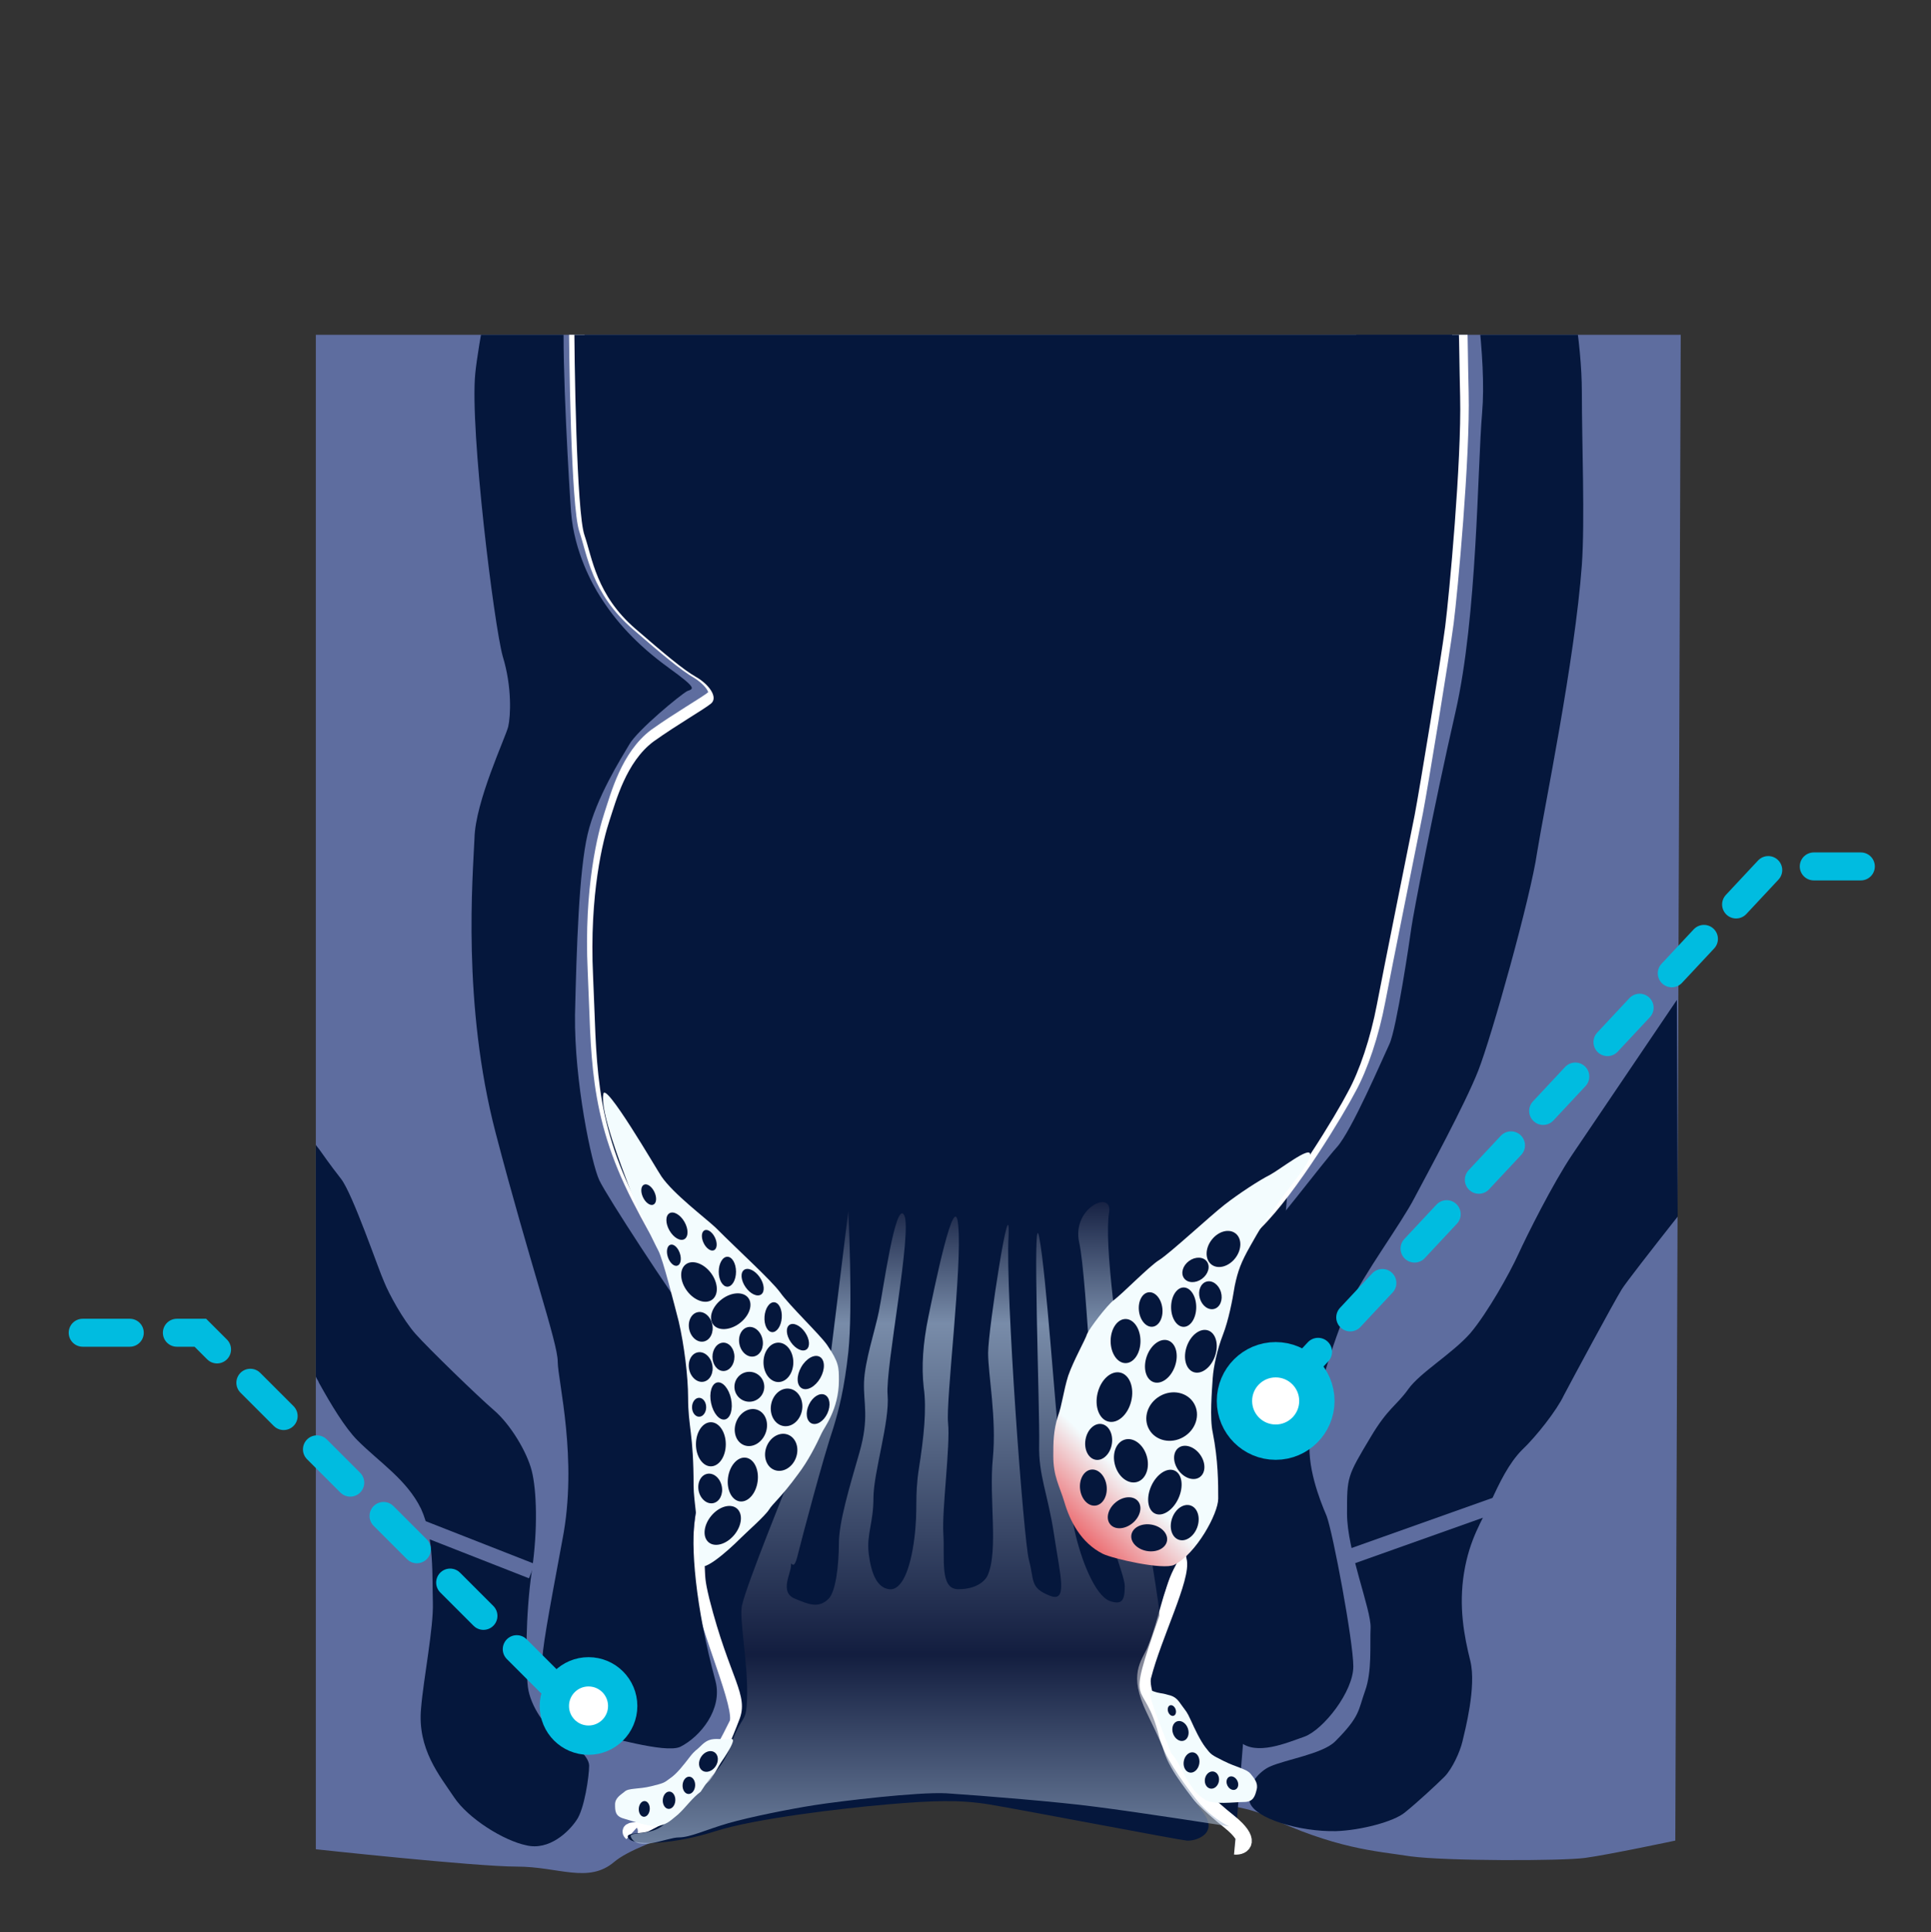 <svg fill="none" xmlns="http://www.w3.org/2000/svg" viewBox="97.22 -35.9 207.07 207.17">
<rect x="97.22" y="-35.9" width="207.07" height="207.17" fill="#333333" stroke="none"/>
<g clip-path="url(#clip0_18582_123002)">
<path d="M131.088 -25.672V162.381C131.088 162.381 148.184 164.24 152.648 164.24C157.112 164.24 160.312 166.099 163.091 163.733C165.87 161.368 176.651 158.58 179.093 157.988C181.535 157.397 224.74 155.032 232.656 158.664C240.489 162.381 244.7 162.55 248.49 163.142C252.279 163.649 264.66 163.649 267.186 163.311C269.713 162.973 276.871 161.452 276.871 161.452L277.545 -25.672H131.088Z" fill="#5E6D9F"/>
<path d="M229.625 162.126C230.552 162.21 231.562 161.45 229.036 159.422C226.93 157.733 225.246 156.128 223.646 154.015C222.888 153.002 221.877 150.89 221.456 149.707C221.035 148.524 219.435 145.23 219.856 143.793C220.951 139.485 224.151 133.149 223.646 131.375C223.141 129.601 226.341 126.306 224.151 125.546C221.961 124.701 220.614 121.575 220.446 120.392C220.277 119.125 220.446 118.787 219.772 117.098C219.098 115.492 219.772 110.17 220.277 108.65C222.719 101.469 226.257 100.624 231.815 95.217C235.605 91.5 240.658 83.052 241.837 80.771C243.1 78.49 244.28 74.942 244.953 71.394C245.627 67.846 248.491 53.653 248.996 51.118C249.501 48.499 251.859 34.138 252.28 30.843C252.701 27.548 254.049 13.102 253.881 6.175C253.712 -0.753 253.881 -2.273 253.207 -6.582C252.533 -10.89 251.522 -16.381 250.512 -19.169C248.912 -23.393 245.374 -26.012 244.785 -26.266" fill="#05173C"/>
<path d="M229.625 162.126C230.552 162.21 231.562 161.45 229.036 159.422C226.93 157.733 225.246 156.127 223.646 154.015C222.888 153.002 221.877 150.89 221.456 149.707C221.035 148.524 219.435 145.23 219.856 143.793C220.951 139.485 224.151 133.149 223.646 131.375C223.141 129.601 226.341 126.306 224.151 125.546C221.961 124.701 220.614 121.575 220.446 120.392C220.277 119.125 220.446 118.787 219.772 117.098C219.098 115.492 219.772 110.17 220.277 108.65C222.719 101.469 226.257 100.624 231.815 95.217C235.605 91.5 240.658 83.052 241.837 80.771C243.1 78.49 244.28 74.942 244.953 71.394C245.627 67.846 248.491 53.653 248.996 51.118C249.501 48.499 251.859 34.138 252.28 30.843C252.701 27.548 254.049 13.102 253.881 6.175C253.712 -0.753 253.881 -2.273 253.207 -6.582C252.533 -10.89 251.522 -16.381 250.512 -19.169C248.912 -23.393 245.374 -26.012 244.785 -26.266" stroke="white" stroke-width="1.658" stroke-miterlimit="10"/>
<path d="M170.418 -26.77C170.418 -26.77 165.618 -22.123 163.934 -19.673C161.07 -15.618 159.049 -9.62 159.049 -3.622C159.049 2.376 159.301 18.427 160.144 20.877C160.986 23.327 161.407 27.298 165.618 30.931C168.65 33.55 170.755 35.324 172.103 36.084C173.45 36.929 174.545 38.28 173.703 38.956C172.861 39.632 170.166 41.153 167.555 43.011C164.607 45.208 163.512 49.432 162.839 51.459C162.165 53.487 160.649 59.316 161.07 68.186C161.491 77.057 161.07 83.308 165.786 92.517C170.503 101.725 172.608 102.823 173.282 104.597C173.956 106.372 175.219 110.427 175.05 113.552C174.882 116.678 171.513 126.9 172.44 134.335C172.945 138.643 177.072 147.26 176.23 148.95C175.135 151.146 175.135 151.146 173.535 153.85C173.535 153.85 172.019 155.286 171.345 156.046C170.924 156.468 167.723 159.003 167.555 159.848C167.387 160.692 164.102 159.932 164.944 160.692" stroke="white" stroke-width="1.658" stroke-miterlimit="10"/>
<path d="M247.227 -26.77C250.09 -23.221 252.87 -20.856 254.049 -13.76C255.228 -6.663 256.659 2.545 256.154 8.374C255.649 14.203 255.649 30.17 253.291 40.477C250.932 50.783 248.743 62.273 248.574 63.54C248.406 64.807 246.974 74.438 246.216 76.043C245.458 77.648 242.174 85.336 240.574 87.11C238.973 88.884 233.752 95.896 230.636 99.106C227.435 102.316 227.604 101.641 224.067 105.104C220.529 108.568 221.203 118.368 223.224 121.156C225.246 123.943 228.278 131.631 225.33 135.095C222.13 138.896 223.14 142.698 224.235 145.401C225.33 148.02 228.362 149.203 230.13 150.808C231.899 152.413 235.183 150.977 237.121 150.301C239.142 149.541 242.342 145.486 242.342 142.783C242.342 140.079 240.152 128.421 239.479 126.647C238.721 124.873 237.289 121.24 237.71 118.114C238.047 114.989 240.237 107.554 241.837 104.175C243.437 100.711 247.479 95.305 248.911 92.517C250.343 89.813 254.301 82.548 255.733 78.915C257.165 75.283 261.376 60.245 262.049 55.514C262.807 50.783 266.092 34.986 266.85 24.679C267.187 19.864 266.85 11.585 266.85 6.178C266.85 0.771 265.587 -5.987 264.492 -10.718C263.397 -15.449 259.944 -26.601 259.944 -26.601H247.227V-26.77Z" fill="#05173C"/>
<path d="M222.046 151.909C221.709 150.726 220.361 148.192 219.856 147.009C218.256 143.207 219.856 141.94 220.361 140.504C221.456 137.801 221.961 134.59 223.056 132.394C223.898 130.704 226.257 126.818 224.067 125.973C221.877 125.129 220.53 122.003 220.361 120.82C220.193 119.553 220.361 119.215 219.687 117.525C219.014 115.92 219.687 110.598 220.193 109.077C222.635 101.896 226.172 101.052 231.731 95.645C235.521 91.928 240.574 83.48 241.753 81.199C243.016 78.918 244.195 75.37 244.869 71.821C245.543 68.273 248.406 54.081 248.911 51.546C249.417 48.927 251.775 34.566 252.196 31.271C252.617 27.976 253.965 13.53 253.796 6.603C253.628 -0.325 253.796 -1.845 253.122 -6.154C252.449 -10.462 251.354 -15.785 250.259 -18.573C248.659 -22.797 245.122 -25.416 244.532 -25.669C244.027 -25.922 170.166 -26.176 170.166 -26.176C170.166 -26.176 165.366 -21.529 163.682 -19.079C160.818 -15.024 158.797 -9.026 158.797 -3.028C158.797 2.97 159.05 19.021 159.892 21.471C160.734 23.921 161.155 27.892 165.366 31.524C168.398 34.143 170.503 35.917 171.851 36.678C173.198 37.438 174.293 38.874 173.451 39.55C172.609 40.226 169.914 41.746 167.303 43.605C164.355 45.801 163.26 50.026 162.587 52.053C161.913 54.081 160.397 59.91 160.818 68.78C161.239 77.651 160.818 83.902 165.534 93.111C170.251 102.319 172.356 103.417 173.03 105.191C173.704 106.965 174.967 111.02 174.799 114.146C174.714 116.681 172.272 124.537 172.777 131.718C172.861 133.323 172.777 133.408 173.283 135.52C175.472 144.137 177.578 145.826 176.483 148.53C175.809 150.304 174.462 153.598 173.283 155.035C172.777 155.626 168.735 158.836 168.398 159.343C168.145 159.85 167.893 159.85 166.798 160.441C166.04 160.779 163.934 160.526 164.692 161.286C165.45 162.046 169.745 161.793 173.956 160.441C178.167 159.09 187.516 157.991 192.4 157.569C197.285 157.147 200.149 157.062 203.265 157.569C206.381 158.076 223.561 161.371 224.488 161.455C225.414 161.54 228.109 160.695 226.088 158.245C224.909 156.555 222.719 154.105 222.046 151.909Z" fill="#05173C"/>
<path d="M131.088 86.856C131.256 87.109 131.425 87.278 131.593 87.531C132.604 88.968 133.446 90.066 133.783 90.488C135.046 92.093 137.825 100.288 138.415 101.555C138.92 102.822 140.436 105.61 141.784 107.131C143.131 108.651 148.437 113.805 150.206 115.325C151.974 116.846 153.743 119.803 154.248 121.83C154.754 123.858 154.922 127.997 154.248 132.559C153.574 137.206 153.574 142.866 153.827 144.978C154.08 147.005 155.764 149.455 157.112 150.131C158.459 150.807 160.396 152.328 160.396 153.426C160.396 154.524 159.891 158.072 159.049 159.255C158.206 160.522 156.101 162.55 153.659 161.959C151.216 161.452 147.426 159.086 145.91 156.805C144.395 154.524 141.952 151.652 142.373 147.259C142.626 144.133 143.721 138.642 143.637 135.939C143.552 133.235 143.805 129.011 142.373 125.885C140.857 122.76 137.91 120.901 135.552 118.536C134.204 117.184 132.688 114.65 131.425 112.369C131.341 112.115 131.172 111.946 131.088 111.693V86.856Z" fill="#05173C"/>
<path opacity="0.57" d="M225.246 156.72C226.931 159.001 229.036 159.93 229.036 159.93C229.036 159.93 219.351 158.409 214.635 157.818C210.845 157.311 202.591 156.635 198.717 156.382C195.685 156.213 187.263 157.226 184.568 157.649C181.873 158.071 177.662 158.916 175.304 159.592C172.946 160.268 171.262 161.113 169.998 161.113C168.735 161.113 165.535 162.718 164.861 161.028C164.608 160.437 167.556 161.028 168.651 159.423C169.493 158.24 172.357 156.128 173.536 154.523C173.536 154.523 174.462 153.678 175.136 152.327C175.557 151.566 175.641 150.806 176.231 149.623C176.989 148.103 177.241 148.44 177.325 146.413C177.494 142.442 176.399 137.543 176.82 136.106C177.325 133.91 181.705 123.096 181.705 123.096L186 111.776L188.19 93.951C188.19 93.951 188.695 104.257 188.19 109.073C187.769 112.959 187.179 115.24 186.59 117.183C185.495 120.393 183.221 129.01 182.8 130.7C182.294 132.896 182.042 131.207 182.042 131.967C182.042 132.812 180.778 134.839 182.463 135.515C183.895 136.106 184.989 136.613 186.084 135.515C186.842 134.755 187.179 131.882 187.179 129.601C187.179 127.32 188.274 123.688 189.369 119.886C190.464 116.085 189.79 114.564 189.874 112.283C189.958 110.002 191.053 106.792 191.474 104.68C191.895 102.652 193.243 92.768 194.169 94.373C195.096 95.978 192.148 110.762 192.401 113.635C192.653 116.507 190.885 121.998 190.885 124.702C190.885 127.405 190.127 128.588 190.379 130.7C190.632 132.727 191.222 134.332 192.569 134.501C193.917 134.67 194.843 132.389 195.264 129.094C195.685 125.8 195.264 124.702 195.769 121.491C196.275 118.281 196.612 115.155 196.275 112.874C196.022 110.593 196.191 108.143 196.78 105.271C197.37 102.399 199.644 91.163 199.98 95.556C200.402 99.949 198.633 114.226 198.886 116.676C199.138 119.126 198.212 125.969 198.38 128.588C198.549 131.207 197.959 134.501 199.98 134.501C202.17 134.501 203.012 133.403 203.181 132.896C204.276 130.193 203.265 124.786 203.686 120.477C204.107 116.169 203.181 111.523 203.181 109.157C203.181 106.707 205.623 90.825 205.37 96.739C205.034 102.568 206.971 129.179 207.56 131.375C208.15 133.572 207.644 134.332 209.75 135.177C211.771 136.022 210.929 133.15 210.255 128.672C209.581 124.195 208.571 122.336 208.655 118.957C208.739 115.578 207.897 92.937 208.655 96.739C209.413 100.54 210.424 116.085 210.845 118.957C211.35 122.758 211.771 125.039 212.445 128.165C213.119 131.291 214.635 135.177 216.235 135.768C217.498 136.191 217.835 135.768 217.835 134.163C217.835 132.981 215.561 127.574 215.14 124.955C214.719 122.336 213.792 101.047 212.95 97.33C212.108 93.613 216.572 91.585 216.151 94.12C215.056 100.625 221.877 136.529 221.541 137.374C217.751 148.187 219.856 143.541 221.541 150.384C222.046 152.411 223.899 154.945 225.246 156.72Z" fill="url(#paint0_linear_18582_123002)"/>
<path d="M154.164 -26.77C154.164 -26.77 148.774 -1.848 148.184 4.15C147.594 10.148 150.205 31.184 151.132 34.479C152.142 37.773 151.974 40.899 151.721 41.998C151.469 43.096 148.184 50.023 148.1 53.994C147.931 57.964 146.752 71.735 150.374 85.589C153.995 99.444 157.027 108.061 157.027 110.089C157.027 112.116 159.217 120.564 157.532 129.181C155.932 137.798 155.343 140.924 155.343 142.698C155.343 144.472 156.016 146.669 157.111 147.851C158.206 149.119 159.722 150.132 160.901 150.132C162.164 150.132 168.481 152.16 170.165 151.4C172.355 150.301 174.713 147.345 173.955 144.388C171.765 136.278 171.26 129.773 171.765 126.731C172.271 123.774 172.439 117.354 172.608 114.059C172.776 110.765 173.281 108.23 171.26 105.611C169.239 102.992 162.333 92.432 161.491 90.658C160.648 88.884 158.796 80.014 158.88 72.917C159.048 65.821 159.301 57.542 160.227 53.571C161.154 49.601 163.849 45.377 164.691 43.941C165.533 42.42 170.249 38.534 170.923 38.196C171.597 37.942 172.018 37.942 168.986 35.746C165.365 33.127 163.175 30.593 161.575 28.058C160.817 26.875 158.796 23.327 158.459 19.019C158.29 16.822 157.448 2.968 157.701 -2.355C157.869 -5.396 158.375 -9.62 158.796 -11.648C159.469 -14.604 163.007 -20.94 163.849 -21.87C164.691 -22.799 168.312 -26.77 168.312 -26.77H154.164Z" fill="#05173C"/>
<path d="M215.476 130.702C216.486 131.209 221.961 132.476 223.14 131.885C225.498 130.702 227.856 126.394 227.856 124.789C227.856 123.183 227.856 120.649 227.266 117.692C226.93 116.172 227.182 113.215 227.266 111.863C227.351 110.596 227.772 108.737 228.361 107.217C228.951 105.696 229.372 103.584 229.625 101.979C229.961 100.374 230.298 99.445 231.309 97.67C232.32 95.896 232.32 95.812 234.509 92.77C236.109 90.574 237.71 88.8 237.71 87.871C237.71 86.941 234.509 89.476 233.414 90.067C232.235 90.659 230.046 92.095 228.53 93.277C227.014 94.46 222.634 98.515 221.54 99.191C220.445 99.867 217.497 102.908 216.655 103.5C215.897 104.091 214.044 106.541 213.791 107.132C213.623 107.724 212.36 109.92 211.77 111.61C211.265 113.215 211.096 114.82 210.675 115.918C210.17 117.523 210.17 118.79 210.17 120.227C210.17 122.423 210.844 123.437 211.349 125.126C211.939 127.154 213.118 129.519 215.476 130.702Z" fill="url(#paint1_linear_18582_123002)"/>
<path d="M218.522 114.348C218.88 112.898 218.365 111.523 217.372 111.277C216.378 111.03 215.283 112.005 214.925 113.454C214.567 114.903 215.083 116.278 216.076 116.525C217.069 116.772 218.164 115.797 218.522 114.348Z" fill="#05173C"/>
<path d="M223.211 110.599C223.647 109.368 223.325 108.129 222.492 107.833C221.659 107.536 220.631 108.294 220.195 109.525C219.76 110.756 220.081 111.994 220.914 112.291C221.747 112.588 222.776 111.83 223.211 110.599Z" fill="#05173C"/>
<path d="M220.822 106.355C221.515 106.274 221.982 105.382 221.864 104.363C221.746 103.343 221.088 102.582 220.395 102.663C219.702 102.743 219.236 103.635 219.354 104.655C219.472 105.674 220.129 106.435 220.822 106.355Z" fill="#05173C"/>
<path d="M227.504 109.525C227.94 108.293 227.618 107.055 226.785 106.758C225.952 106.462 224.924 107.219 224.488 108.45C224.052 109.682 224.374 110.92 225.207 111.217C226.04 111.513 227.068 110.756 227.504 109.525Z" fill="#05173C"/>
<path d="M217.919 110.258C218.802 110.258 219.519 109.199 219.519 107.893C219.519 106.586 218.802 105.527 217.919 105.527C217.035 105.527 216.318 106.586 216.318 107.893C216.318 109.199 217.035 110.258 217.919 110.258Z" fill="#05173C"/>
<path d="M224.15 106.369C224.894 106.369 225.498 105.423 225.498 104.257C225.498 103.09 224.894 102.145 224.15 102.145C223.406 102.145 222.803 103.09 222.803 104.257C222.803 105.423 223.406 106.369 224.15 106.369Z" fill="#05173C"/>
<path d="M224.125 118.183C225.454 117.413 225.966 115.807 225.268 114.594C224.571 113.382 222.927 113.024 221.598 113.794C220.269 114.563 219.757 116.17 220.455 117.382C221.152 118.594 222.796 118.953 224.125 118.183Z" fill="#05173C"/>
<path d="M229.682 99.003C230.397 98.083 230.411 96.896 229.714 96.351C229.017 95.806 227.873 96.11 227.158 97.03C226.443 97.95 226.428 99.137 227.125 99.682C227.822 100.227 228.967 99.923 229.682 99.003Z" fill="#05173C"/>
<path d="M227.438 104.441C228.063 104.259 228.382 103.458 228.149 102.651C227.917 101.845 227.221 101.338 226.596 101.519C225.97 101.701 225.651 102.502 225.884 103.308C226.117 104.115 226.812 104.622 227.438 104.441Z" fill="#05173C"/>
<path d="M226.113 101.218C226.789 100.723 227.026 99.894 226.642 99.366C226.258 98.838 225.399 98.812 224.723 99.307C224.046 99.802 223.809 100.631 224.193 101.159C224.577 101.686 225.436 101.713 226.113 101.218Z" fill="#05173C"/>
<path d="M223.592 124.755C224.171 123.482 223.99 122.151 223.186 121.783C222.382 121.415 221.26 122.148 220.681 123.421C220.101 124.694 220.283 126.025 221.086 126.393C221.89 126.762 223.012 126.028 223.592 124.755Z" fill="#05173C"/>
<path d="M219.15 123.001C220.088 122.729 220.555 121.491 220.194 120.236C219.832 118.981 218.778 118.184 217.84 118.456C216.901 118.729 216.434 119.967 216.796 121.221C217.158 122.476 218.211 123.273 219.15 123.001Z" fill="#05173C"/>
<path d="M214.689 125.534C215.474 125.443 216.011 124.505 215.888 123.439C215.764 122.373 215.028 121.583 214.242 121.674C213.457 121.766 212.92 122.704 213.043 123.77C213.167 124.836 213.903 125.626 214.689 125.534Z" fill="#05173C"/>
<path d="M218.677 127.406C219.5 126.721 219.758 125.67 219.253 125.06C218.748 124.45 217.671 124.511 216.848 125.196C216.025 125.882 215.767 126.932 216.272 127.542C216.777 128.153 217.854 128.092 218.677 127.406Z" fill="#05173C"/>
<path d="M225.891 122.472C226.53 122.005 226.537 120.923 225.906 120.056C225.275 119.189 224.246 118.866 223.608 119.333C222.969 119.801 222.962 120.882 223.593 121.749C224.223 122.616 225.252 122.94 225.891 122.472Z" fill="#05173C"/>
<path d="M216.446 118.944C216.624 117.885 216.135 116.921 215.356 116.789C214.576 116.657 213.8 117.409 213.622 118.467C213.445 119.525 213.933 120.49 214.713 120.621C215.492 120.753 216.268 120.002 216.446 118.944Z" fill="#05173C"/>
<path d="M222.365 129.311C222.496 128.529 221.747 127.75 220.692 127.572C219.637 127.394 218.676 127.884 218.544 128.666C218.413 129.448 219.162 130.226 220.217 130.405C221.272 130.583 222.233 130.093 222.365 129.311Z" fill="#05173C"/>
<path d="M225.612 127.841C225.97 126.83 225.656 125.795 224.911 125.529C224.166 125.264 223.272 125.869 222.914 126.88C222.556 127.891 222.87 128.926 223.615 129.191C224.36 129.457 225.254 128.852 225.612 127.841Z" fill="#05173C"/>
<path d="M168.145 90.234C169.408 92.093 172.777 94.627 173.956 95.725C176.483 98.26 179.851 101.301 180.862 102.653C181.873 104.089 185.157 107.214 185.915 108.313C187.178 110.171 187.178 110.678 187.178 112.114C187.178 115.24 185.578 117.183 185.326 117.774C184.736 119.042 183.894 120.731 182.799 122.167C180.946 124.702 180.104 125.293 179.683 125.969C179.262 126.645 177.241 128.419 176.567 129.095C175.304 130.362 172.187 133.15 172.187 131.629C172.187 127.828 171.598 125.04 171.598 123.435C171.598 117.774 171.008 117.099 171.008 113.973C171.008 111.692 170.587 108.313 169.998 105.778C169.577 104.173 168.313 99.104 167.808 98.175C167.303 97.246 165.113 92.599 164.608 91.163C163.85 89.136 161.576 83.306 161.913 81.448C161.997 79.758 167.724 89.642 168.145 90.234Z" fill="#F3FCFE"/>
<path d="M173.601 103.444C174.305 102.909 174.24 101.631 173.454 100.589C172.668 99.548 171.459 99.137 170.754 99.672C170.05 100.207 170.116 101.485 170.902 102.527C171.688 103.569 172.896 103.979 173.601 103.444Z" fill="#05173C"/>
<path d="M176.546 105.972C177.585 105.184 177.994 103.972 177.461 103.265C176.927 102.558 175.653 102.624 174.615 103.412C173.576 104.201 173.167 105.413 173.7 106.12C174.233 106.827 175.508 106.761 176.546 105.972Z" fill="#05173C"/>
<path d="M185.184 111.859C185.719 110.93 185.696 109.912 185.132 109.585C184.568 109.259 183.677 109.747 183.142 110.677C182.607 111.606 182.631 112.624 183.195 112.951C183.759 113.277 184.65 112.789 185.184 111.859Z" fill="#05173C"/>
<path d="M178.462 122.96C178.641 121.666 178.076 120.518 177.2 120.397C176.325 120.275 175.471 121.226 175.292 122.52C175.113 123.814 175.678 124.962 176.554 125.083C177.429 125.205 178.284 124.254 178.462 122.96Z" fill="#05173C"/>
<path d="M175.95 128.687C176.786 127.686 176.916 126.413 176.238 125.843C175.561 125.274 174.334 125.624 173.497 126.625C172.661 127.626 172.531 128.899 173.209 129.469C173.886 130.038 175.113 129.688 175.95 128.687Z" fill="#05173C"/>
<path d="M173.45 121.325C174.334 121.325 175.05 120.266 175.05 118.959C175.05 117.653 174.334 116.594 173.45 116.594C172.566 116.594 171.85 117.653 171.85 118.959C171.85 120.266 172.566 121.325 173.45 121.325Z" fill="#05173C"/>
<path d="M179.311 117.776C179.715 116.732 179.339 115.613 178.471 115.275C177.604 114.938 176.574 115.511 176.17 116.555C175.767 117.599 176.143 118.719 177.01 119.056C177.877 119.393 178.908 118.821 179.311 117.776Z" fill="#05173C"/>
<path d="M182.563 120.433C182.967 119.389 182.591 118.269 181.723 117.931C180.856 117.594 179.826 118.167 179.422 119.211C179.019 120.255 179.395 121.375 180.262 121.712C181.129 122.05 182.16 121.477 182.563 120.433Z" fill="#05173C"/>
<path d="M183.228 115.284C183.413 114.18 182.82 113.159 181.902 113.004C180.985 112.85 180.091 113.619 179.906 114.723C179.721 115.828 180.314 116.848 181.231 117.003C182.149 117.158 183.042 116.388 183.228 115.284Z" fill="#05173C"/>
<path d="M174.962 116.299C175.553 116.174 175.846 115.184 175.615 114.088C175.384 112.993 174.717 112.206 174.126 112.331C173.534 112.457 173.242 113.447 173.473 114.542C173.704 115.638 174.37 116.424 174.962 116.299Z" fill="#05173C"/>
<path d="M185.943 115.651C186.338 114.806 186.214 113.912 185.666 113.655C185.118 113.398 184.355 113.875 183.96 114.72C183.566 115.565 183.69 116.458 184.238 116.716C184.785 116.973 185.549 116.496 185.943 115.651Z" fill="#05173C"/>
<path d="M177.577 114.398C178.46 114.398 179.177 113.679 179.177 112.793C179.177 111.906 178.46 111.188 177.577 111.188C176.693 111.188 175.977 111.906 175.977 112.793C175.977 113.679 176.693 114.398 177.577 114.398Z" fill="#05173C"/>
<path d="M178.081 109.539C178.764 109.394 179.169 108.574 178.987 107.706C178.804 106.839 178.102 106.253 177.42 106.398C176.737 106.543 176.332 107.363 176.515 108.231C176.697 109.098 177.399 109.684 178.081 109.539Z" fill="#05173C"/>
<path d="M181.051 105.4C181.115 104.516 180.752 103.769 180.242 103.732C179.732 103.695 179.267 104.382 179.203 105.266C179.139 106.15 179.502 106.897 180.012 106.934C180.522 106.971 180.987 106.284 181.051 105.4Z" fill="#05173C"/>
<path d="M183.696 108.798C184.117 108.506 184.05 107.679 183.548 106.95C183.045 106.221 182.296 105.867 181.875 106.159C181.454 106.451 181.521 107.278 182.024 108.007C182.527 108.736 183.276 109.091 183.696 108.798Z" fill="#05173C"/>
<path d="M178.839 102.896C179.26 102.604 179.193 101.776 178.69 101.047C178.187 100.318 177.438 99.964 177.018 100.256C176.597 100.548 176.664 101.376 177.167 102.105C177.669 102.834 178.418 103.188 178.839 102.896Z" fill="#05173C"/>
<path d="M175.219 102.062C175.731 102.062 176.146 101.343 176.146 100.457C176.146 99.57 175.731 98.852 175.219 98.852C174.708 98.852 174.293 99.57 174.293 100.457C174.293 101.343 174.708 102.062 175.219 102.062Z" fill="#05173C"/>
<path d="M170.613 96.964C171.056 96.707 171.057 95.877 170.616 95.109C170.174 94.341 169.456 93.927 169.013 94.184C168.57 94.44 168.569 95.271 169.011 96.038C169.453 96.806 170.17 97.221 170.613 96.964Z" fill="#05173C"/>
<path d="M173.789 98.149C174.125 97.988 174.169 97.38 173.887 96.791C173.605 96.202 173.105 95.855 172.77 96.016C172.434 96.178 172.39 96.786 172.672 97.375C172.954 97.964 173.454 98.311 173.789 98.149Z" fill="#05173C"/>
<path d="M167.293 93.259C167.629 93.097 167.672 92.489 167.391 91.9C167.109 91.311 166.609 90.964 166.274 91.126C165.938 91.287 165.894 91.895 166.176 92.484C166.457 93.073 166.958 93.42 167.293 93.259Z" fill="#05173C"/>
<path d="M169.863 99.806C170.215 99.686 170.33 99.087 170.12 98.469C169.911 97.851 169.455 97.447 169.103 97.567C168.75 97.688 168.635 98.286 168.845 98.905C169.055 99.523 169.51 99.927 169.863 99.806Z" fill="#05173C"/>
<path d="M172.691 112.246C173.373 112.101 173.779 111.281 173.596 110.414C173.413 109.546 172.712 108.96 172.029 109.105C171.346 109.25 170.941 110.07 171.124 110.938C171.307 111.805 172.008 112.391 172.691 112.246Z" fill="#05173C"/>
<path d="M172.695 107.937C173.377 107.793 173.783 106.972 173.6 106.105C173.417 105.238 172.716 104.652 172.033 104.797C171.35 104.941 170.945 105.762 171.128 106.629C171.311 107.496 172.012 108.082 172.695 107.937Z" fill="#05173C"/>
<path d="M173.71 125.269C174.393 125.125 174.798 124.304 174.615 123.437C174.433 122.57 173.731 121.984 173.048 122.129C172.366 122.273 171.961 123.094 172.143 123.961C172.326 124.828 173.028 125.414 173.71 125.269Z" fill="#05173C"/>
<path d="M180.692 112.287C181.576 112.287 182.292 111.341 182.292 110.175C182.292 109.008 181.576 108.062 180.692 108.062C179.808 108.062 179.092 109.008 179.092 110.175C179.092 111.341 179.808 112.287 180.692 112.287Z" fill="#05173C"/>
<path d="M174.798 111.104C175.449 111.104 175.977 110.423 175.977 109.583C175.977 108.743 175.449 108.062 174.798 108.062C174.147 108.062 173.619 108.743 173.619 109.583C173.619 110.423 174.147 111.104 174.798 111.104Z" fill="#05173C"/>
<path d="M172.188 116.004C172.606 116.004 172.946 115.55 172.946 114.99C172.946 114.43 172.606 113.977 172.188 113.977C171.769 113.977 171.43 114.43 171.43 114.99C171.43 115.55 171.769 116.004 172.188 116.004Z" fill="#05173C"/>
<path d="M277.041 71.312C277.041 71.312 267.945 84.745 265.839 87.871C263.734 90.996 260.955 96.572 260.028 98.6C259.102 100.627 256.744 104.851 254.891 107.048C252.954 109.244 249.501 111.272 248.238 113.046C246.974 114.82 246.048 115.073 244.195 118.199C241.668 122.423 241.668 122.423 241.668 126.394C241.668 130.364 244.279 136.7 244.195 138.643C244.111 140.586 244.363 143.29 243.605 145.402C242.848 147.514 243.1 148.105 240.405 150.809C239.058 152.16 235.099 152.752 233.415 153.512C232.404 153.934 230.72 155.539 231.225 157.314C231.731 159.088 236.615 160.524 240.489 160.439C243.1 160.355 246.722 159.426 247.901 158.412C249.164 157.398 251.269 155.455 252.112 154.61C252.954 153.765 253.796 151.907 254.049 150.809C254.301 149.71 255.565 144.979 254.891 142.192C254.217 139.488 253.628 136.362 254.217 132.73C254.807 129.097 256.154 127.154 257.081 125.126C258.007 123.099 259.018 120.987 260.449 119.551C261.965 118.115 264.155 115.327 264.913 113.722C265.755 112.117 270.303 103.668 271.145 102.317C271.566 101.641 274.261 98.177 277.125 94.545L277.041 71.312Z" fill="#05173C"/>
<path d="M173.198 154.949C173.619 154.358 176.567 150.472 175.64 150.556C174.714 150.641 174.798 150.556 174.04 150.556C173.282 150.556 172.861 150.809 172.356 151.316C171.85 151.823 171.766 151.739 171.177 152.499C170.587 153.259 169.829 154.273 169.071 154.78C168.397 155.287 168.397 155.287 167.05 155.625C165.702 155.963 164.608 155.794 164.186 156.216C163.765 156.554 163.176 156.892 163.176 157.568C163.176 158.244 163.176 158.835 164.102 159.089C165.029 159.342 167.05 160.102 167.976 159.849C168.903 159.595 169.071 159.342 169.913 158.666C170.756 157.906 171.429 156.892 172.356 156.216L173.198 154.949Z" fill="#F3FCFE"/>
<path d="M173.961 153.481C174.321 152.936 174.266 152.265 173.84 151.982C173.413 151.698 172.776 151.91 172.416 152.455C172.057 153 172.112 153.671 172.538 153.954C172.965 154.238 173.602 154.026 173.961 153.481Z" fill="#05173C"/>
<path d="M171.763 155.569C171.794 155.057 171.518 154.623 171.147 154.6C170.775 154.578 170.449 154.974 170.418 155.487C170.387 155.999 170.662 156.433 171.034 156.455C171.405 156.478 171.732 156.081 171.763 155.569Z" fill="#05173C"/>
<path d="M169.638 157.167C169.669 156.654 169.393 156.221 169.022 156.198C168.65 156.175 168.324 156.572 168.293 157.084C168.262 157.596 168.537 158.03 168.909 158.053C169.28 158.076 169.607 157.679 169.638 157.167Z" fill="#05173C"/>
<path d="M166.896 158.092C166.925 157.627 166.684 157.233 166.359 157.213C166.034 157.193 165.748 157.554 165.719 158.02C165.691 158.486 165.931 158.879 166.256 158.899C166.581 158.919 166.868 158.558 166.896 158.092Z" fill="#05173C"/>
<path d="M222.213 150.555C221.96 149.794 219.855 144.979 220.781 145.401C221.707 145.739 221.623 145.57 222.465 145.824C223.308 145.993 223.56 146.415 223.981 147.006C224.402 147.598 224.487 147.598 224.908 148.527C225.329 149.456 225.918 150.723 226.508 151.484C227.097 152.244 227.097 152.244 228.445 152.92C229.792 153.596 230.887 153.765 231.308 154.272C231.729 154.779 232.151 155.285 231.982 155.961C231.814 156.637 231.645 157.313 230.635 157.313C229.624 157.313 227.266 157.651 226.424 157.059C225.581 156.468 225.413 156.299 224.739 155.285C224.065 154.272 223.644 153.004 222.802 152.075L222.213 150.555Z" fill="#F3FCFE"/>
<path d="M224.174 150.735C224.612 150.579 224.803 149.989 224.6 149.417C224.398 148.846 223.878 148.51 223.44 148.666C223.002 148.822 222.811 149.412 223.014 149.984C223.216 150.555 223.736 150.892 224.174 150.735Z" fill="#05173C"/>
<path d="M223.083 148.066C223.302 147.988 223.391 147.675 223.282 147.368C223.173 147.06 222.907 146.874 222.688 146.952C222.469 147.03 222.38 147.343 222.489 147.651C222.598 147.959 222.864 148.145 223.083 148.066Z" fill="#05173C"/>
<path d="M225.821 153.229C225.93 152.633 225.648 152.081 225.191 151.996C224.733 151.912 224.274 152.327 224.165 152.924C224.055 153.52 224.338 154.072 224.795 154.157C225.253 154.241 225.712 153.826 225.821 153.229Z" fill="#05173C"/>
<path d="M227.926 155.099C228.018 154.594 227.76 154.124 227.348 154.048C226.936 153.972 226.527 154.32 226.435 154.824C226.343 155.329 226.601 155.8 227.013 155.876C227.425 155.952 227.833 155.604 227.926 155.099Z" fill="#05173C"/>
<path d="M229.72 155.97C230.01 155.821 230.09 155.397 229.899 155.023C229.708 154.65 229.318 154.468 229.028 154.617C228.739 154.766 228.659 155.19 228.85 155.563C229.041 155.937 229.431 156.119 229.72 155.97Z" fill="#05173C"/>
<path d="M242.172 130.956L262.132 123.859" stroke="#5E6D9F" stroke-width="1.658" stroke-miterlimit="10"/>
<path d="M154.248 132.559L135.299 125.125" stroke="#5E6D9F" stroke-width="1.658" stroke-miterlimit="10"/>
<circle cx="160.33" cy="147.02" r="3.664" fill="white" stroke="#00BCE0" stroke-width="3.141"/>
</g>
<path d="M296.768 57H287.203L236.268 111.5" stroke="#00BCE0" stroke-width="3" stroke-linecap="round" stroke-dasharray="5.05 5.05"/>
<circle cx="234.016" cy="114.313" r="4.419" fill="white" stroke="#00BCE0" stroke-width="3.788"/>
<path d="M156.204 144.499L118.704 107H104.734" stroke="#00BCE0" stroke-width="3" stroke-linecap="round" stroke-dasharray="5.05 5.05"/>
<defs>
<linearGradient id="paint0_linear_18582_123002" x1="196.965" y1="92.464" x2="196.965" y2="164.411" gradientUnits="userSpaceOnUse">
<stop stop-color="#1D2241"/>
<stop offset="0.189" stop-color="#D0E4FB"/>
<stop offset="0.682" stop-color="#1D2241"/>
<stop offset="1" stop-color="#D0E4FB"/>
</linearGradient>
<linearGradient id="paint1_linear_18582_123002" x1="210.492" y1="127.754" x2="216.837" y2="121.194" gradientUnits="userSpaceOnUse">
<stop offset="0.001" stop-color="#EB5B60"/>
<stop offset="1" stop-color="#F3FCFE"/>
</linearGradient>
<clipPath id="clip0_18582_123002">
<rect width="146.759" height="165" fill="white" transform="translate(130.824)"/>
</clipPath>
</defs>
</svg>